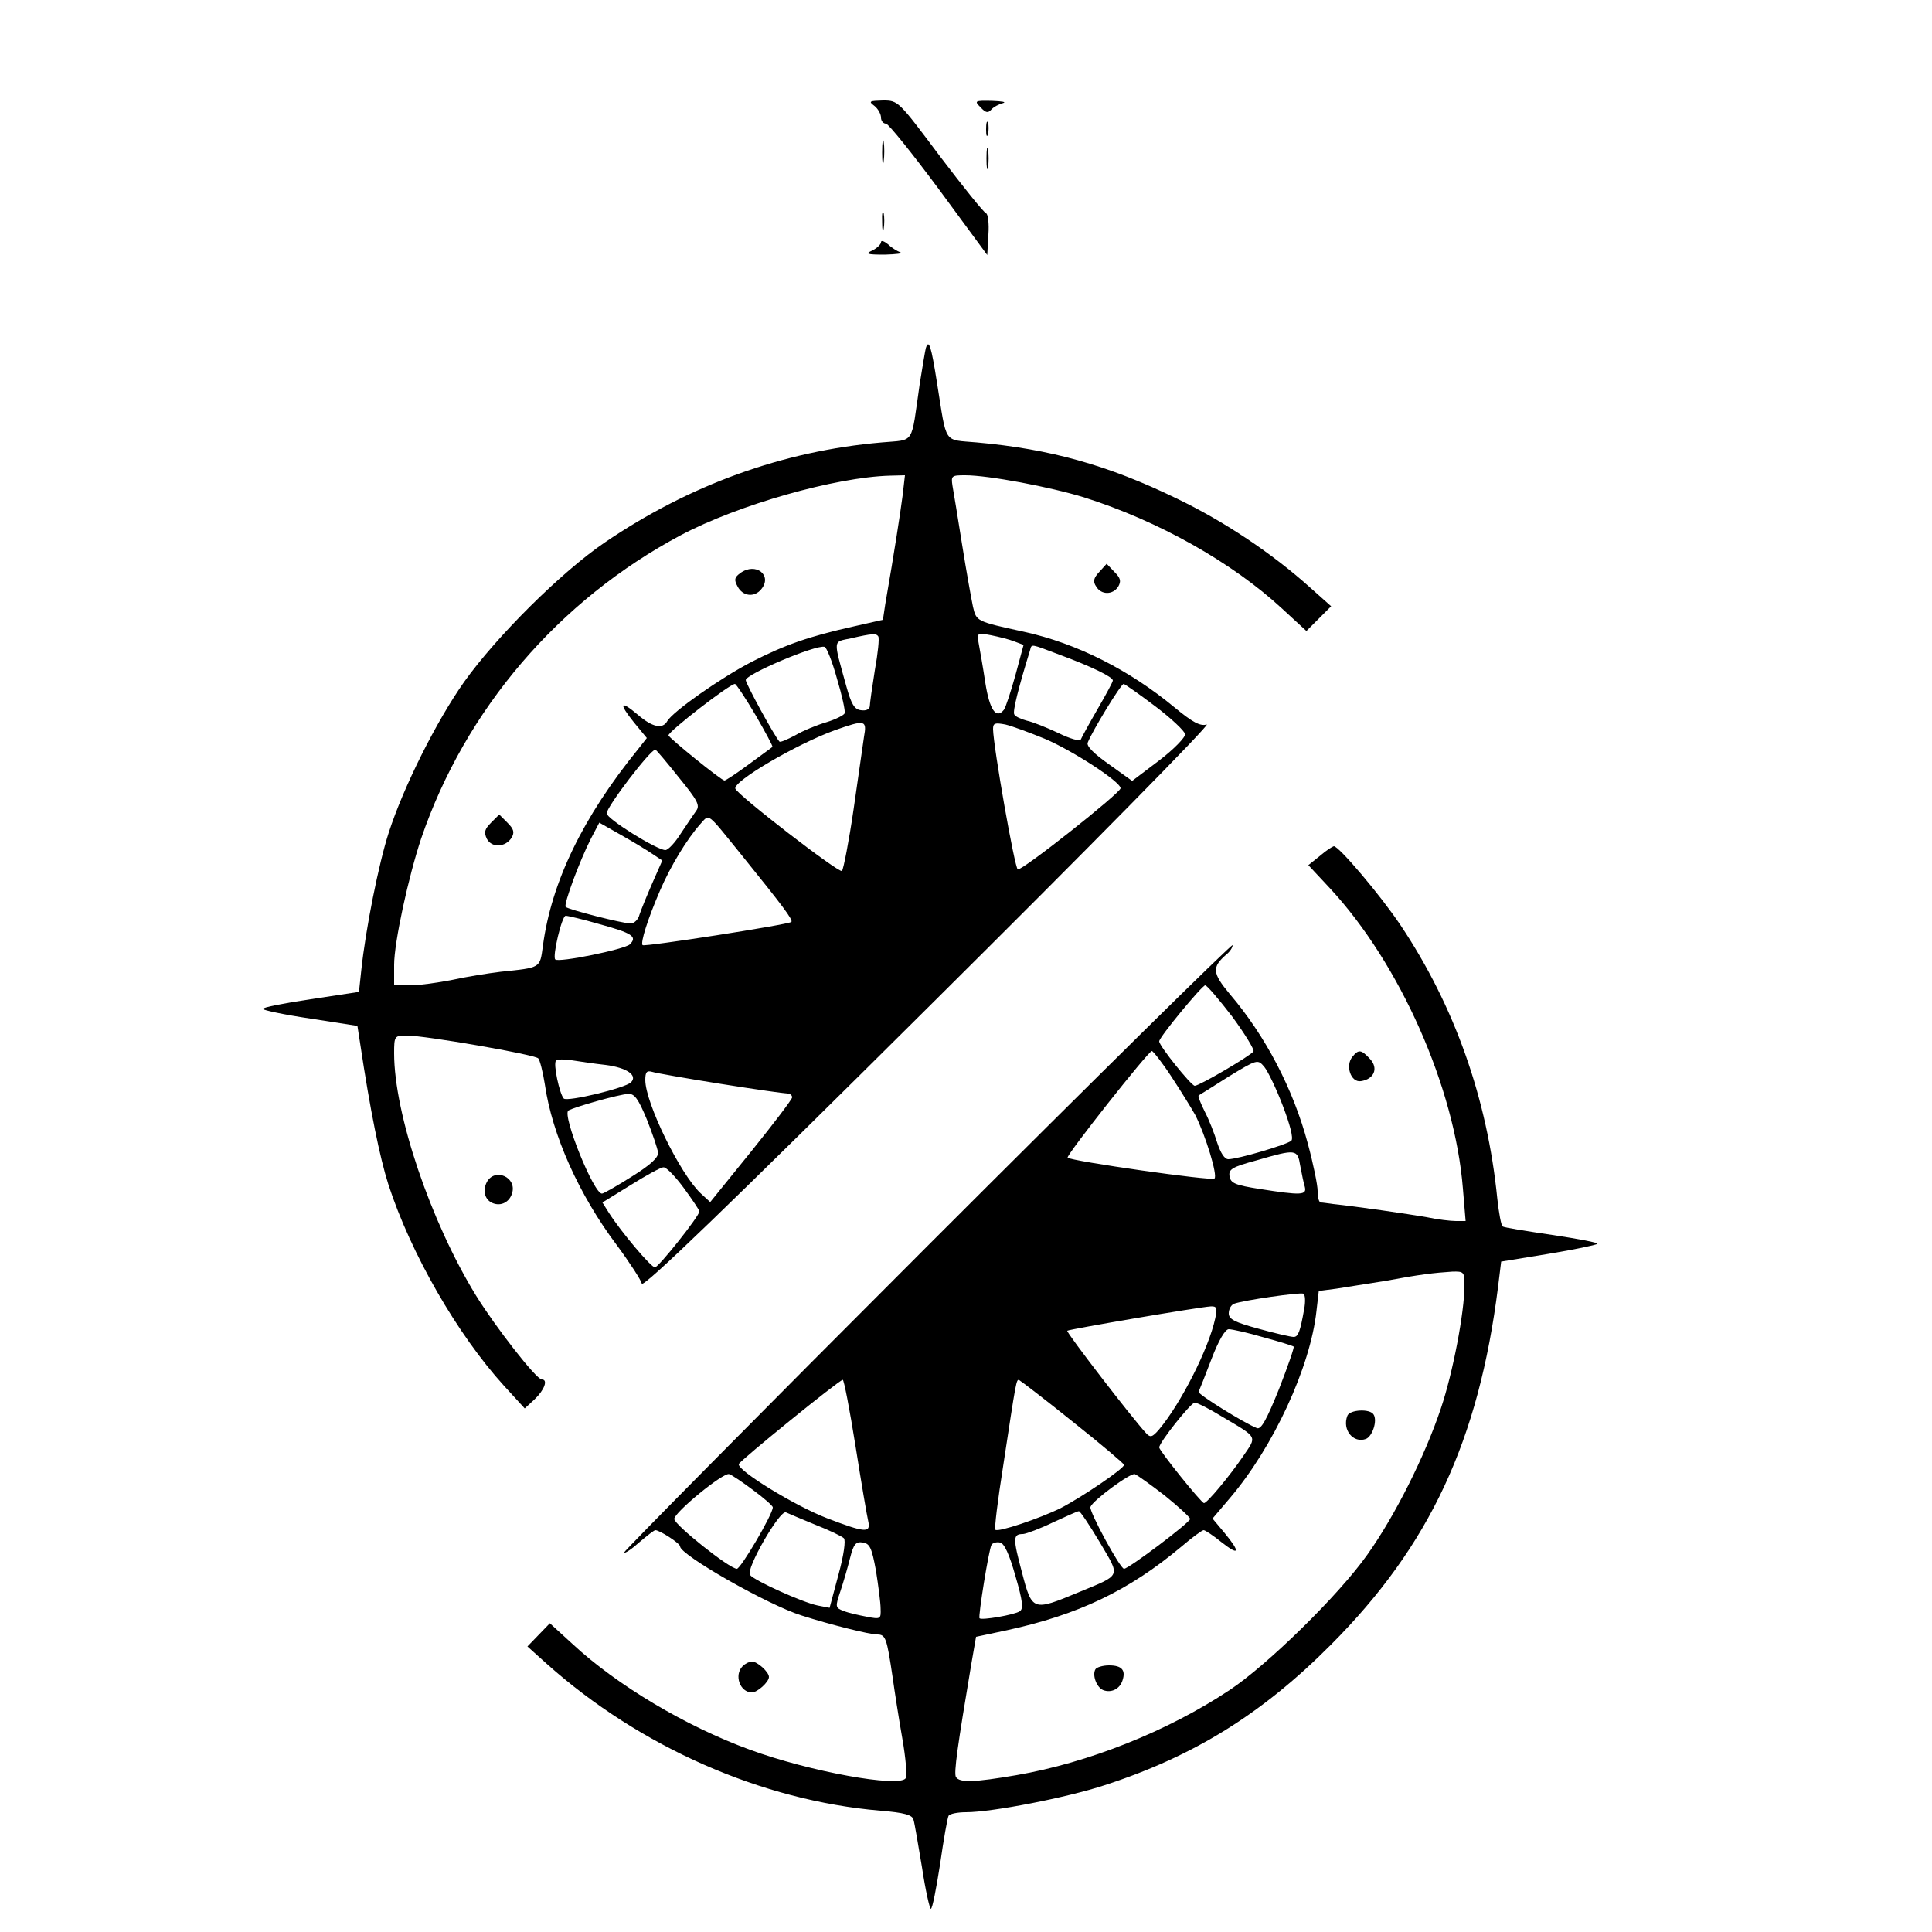 <?xml version="1.0" standalone="no"?>
<!DOCTYPE svg PUBLIC "-//W3C//DTD SVG 20010904//EN"
 "http://www.w3.org/TR/2001/REC-SVG-20010904/DTD/svg10.dtd">
<svg version="1.0" xmlns="http://www.w3.org/2000/svg"
 width="500pt" height="500pt" viewBox="0 0 500 500"
 preserveAspectRatio="xMidYMid meet">
<g transform="translate(0,500) scale(0.1,-0.1)"
fill="#000000" stroke="none">
<path d="M2263 4726 c9 -7 17 -21 17 -30 0 -9 6 -16 13 -16 6 0 68 -77 137
-170 l125 -170 3 53 c2 28 -1 53 -6 55 -6 2 -59 68 -119 147 -108 144 -108
145 -148 145 -35 -1 -38 -2 -22 -14z"/>
<path d="M2538 4722 c13 -14 19 -15 27 -6 6 7 19 14 30 17 11 3 -1 5 -27 6
-46 1 -47 0 -30 -17z"/>
<path d="M2552 4665 c0 -16 2 -22 5 -12 2 9 2 23 0 30 -3 6 -5 -1 -5 -18z"/>
<path d="M2283 4605 c0 -27 2 -38 4 -22 2 15 2 37 0 50 -2 12 -4 0 -4 -28z"/>
<path d="M2553 4590 c0 -25 2 -35 4 -22 2 12 2 32 0 45 -2 12 -4 2 -4 -23z"/>
<path d="M2283 4425 c0 -22 2 -30 4 -17 2 12 2 30 0 40 -3 9 -5 -1 -4 -23z"/>
<path d="M2280 4373 c0 -5 -10 -15 -22 -21 -20 -9 -15 -11 32 -11 30 1 48 3
40 6 -8 3 -23 12 -32 21 -10 8 -18 11 -18 5z"/>
<path d="M2396 4099 c-2 -8 -9 -50 -16 -94 -23 -159 -11 -142 -98 -150 -256
-22 -498 -110 -717 -259 -112 -76 -280 -243 -364 -361 -72 -102 -157 -272
-195 -390 -26 -80 -60 -251 -71 -356 l-6 -56 -125 -19 c-68 -10 -124 -21 -124
-25 0 -3 55 -15 123 -25 l122 -19 7 -45 c26 -174 51 -296 73 -365 58 -179 179
-389 299 -521 l54 -59 26 24 c25 24 35 51 18 51 -14 0 -120 136 -170 217 -118
192 -212 471 -212 627 0 45 1 46 33 46 48 0 330 -49 340 -59 4 -4 12 -35 17
-67 19 -132 89 -287 186 -416 34 -46 63 -91 65 -100 3 -12 223 200 744 718
407 404 730 732 718 729 -17 -5 -37 6 -83 44 -117 97 -253 166 -390 196 -124
27 -123 27 -132 65 -4 19 -17 91 -28 160 -11 69 -22 137 -25 153 -4 26 -2 27
33 27 60 0 219 -30 307 -57 193 -61 383 -168 513 -288 l63 -58 32 32 32 32
-55 49 c-98 88 -222 171 -345 230 -177 86 -327 128 -517 145 -88 8 -77 -8
-103 154 -15 95 -21 115 -29 90z m-60 -381 c-6 -46 -21 -144 -45 -282 l-6 -40
-75 -17 c-117 -26 -179 -48 -265 -92 -81 -42 -203 -128 -218 -153 -12 -22 -39
-16 -76 16 -46 39 -51 31 -10 -20 l33 -40 -22 -28 c-144 -177 -225 -345 -247
-510 -8 -58 -4 -56 -110 -67 -33 -4 -89 -13 -125 -21 -36 -7 -84 -14 -107 -14
l-43 0 0 53 c0 58 37 228 70 327 114 334 356 617 672 785 149 79 400 150 541
154 l39 1 -6 -52z m-63 -365 c3 -5 -1 -44 -9 -88 -7 -44 -13 -86 -13 -93 -1
-8 -10 -12 -23 -10 -17 2 -25 16 -38 63 -34 123 -35 113 12 123 56 13 66 13
71 5z m352 -13 l24 -9 -21 -78 c-12 -43 -25 -83 -30 -90 -20 -25 -37 0 -48 70
-6 40 -14 85 -17 101 -5 28 -5 29 32 22 20 -4 48 -11 60 -16z m-459 -96 c13
-43 22 -84 20 -90 -2 -5 -24 -16 -47 -23 -24 -7 -61 -22 -81 -34 -21 -11 -39
-19 -41 -16 -14 16 -87 150 -87 159 0 15 181 92 204 86 5 -1 20 -38 32 -82z
m575 62 c84 -31 139 -58 139 -67 0 -4 -18 -37 -40 -75 -22 -38 -41 -73 -43
-78 -2 -5 -28 2 -58 17 -30 14 -67 29 -82 32 -15 4 -30 11 -32 16 -5 7 11 70
41 167 4 16 1 16 75 -12z m-786 -156 c26 -45 46 -82 44 -83 -2 -2 -30 -22 -61
-45 -31 -23 -60 -42 -63 -42 -8 0 -145 111 -145 117 0 10 157 132 172 133 3 0
27 -36 53 -80z m1035 22 c41 -31 76 -64 77 -72 1 -8 -29 -39 -67 -68 l-70 -53
-60 43 c-37 26 -59 47 -55 56 11 29 86 152 93 152 4 -1 41 -27 82 -58z m-754
-79 c-3 -21 -15 -105 -27 -188 -12 -82 -26 -154 -30 -159 -7 -7 -270 196 -276
213 -6 19 158 115 257 151 79 28 84 27 76 -17z m468 -5 c71 -30 196 -111 196
-128 0 -12 -255 -214 -266 -210 -8 3 -63 316 -64 363 0 16 5 17 32 12 17 -4
63 -21 102 -37z m-948 -99 c49 -60 56 -73 46 -87 -7 -10 -25 -36 -40 -59 -15
-24 -33 -43 -40 -43 -22 0 -152 81 -152 95 0 17 113 165 126 165 2 0 29 -32
60 -71z m165 -204 c105 -130 132 -166 127 -171 -8 -7 -380 -65 -385 -60 -6 6
13 67 45 141 27 63 70 134 105 173 24 26 14 33 108 -83z m-231 4 l24 -16 -26
-59 c-14 -32 -29 -69 -33 -81 -3 -13 -14 -23 -23 -23 -20 0 -162 36 -168 43
-6 6 36 119 65 176 l22 42 58 -33 c32 -18 68 -40 81 -49z m-141 -180 c88 -24
101 -33 81 -53 -14 -13 -185 -48 -193 -39 -8 7 17 113 27 113 5 0 44 -9 85
-21z m18 -365 c55 -7 84 -27 66 -45 -15 -15 -165 -51 -174 -42 -11 12 -28 91
-20 98 3 4 22 4 41 1 19 -3 59 -9 87 -12z m298 -49 c88 -14 166 -25 173 -25 6
0 12 -4 12 -10 0 -5 -48 -68 -106 -140 l-106 -131 -25 23 c-53 50 -143 234
-143 293 0 21 4 25 18 21 9 -3 89 -17 177 -31z m-191 -92 c15 -38 28 -76 29
-86 1 -13 -20 -32 -68 -62 -38 -24 -73 -44 -77 -44 -21 -2 -104 204 -87 215
15 9 131 42 155 43 16 1 26 -13 48 -66z m96 -178 c22 -30 40 -57 40 -60 0 -12
-105 -144 -115 -145 -10 0 -87 91 -119 141 l-17 27 73 45 c40 25 78 46 85 46
7 1 31 -24 53 -54z"/>
<path d="M1916 3517 c-15 -11 -17 -17 -7 -35 13 -25 43 -29 61 -7 30 36 -14
71 -54 42z"/>
<path d="M1271 2871 c-17 -17 -19 -25 -11 -42 13 -24 48 -22 64 3 8 14 6 22
-11 39 l-21 21 -21 -21z"/>
<path d="M2845 3520 c-15 -16 -17 -25 -8 -38 13 -22 43 -22 57 0 8 14 6 22
-10 38 l-20 21 -19 -21z"/>
<path d="M3416 2785 l-30 -24 56 -60 c181 -195 323 -515 344 -777 l7 -84 -25
0 c-14 0 -48 4 -76 10 -46 8 -183 28 -242 34 -14 2 -28 4 -32 4 -5 1 -8 14 -8
30 0 15 -11 69 -25 121 -38 143 -110 280 -202 388 -46 55 -47 70 -9 103 9 7
16 18 16 24 0 6 -355 -344 -790 -779 -434 -434 -787 -791 -785 -793 2 -3 20 9
40 27 20 17 38 31 41 31 11 0 64 -34 64 -42 0 -22 228 -152 315 -179 75 -24
176 -49 195 -49 22 0 25 -9 40 -110 5 -36 16 -107 25 -158 9 -51 13 -98 9
-104 -16 -25 -249 17 -404 74 -164 60 -343 166 -459 274 l-58 53 -29 -30 -29
-30 50 -45 c242 -216 557 -354 863 -380 62 -5 83 -11 86 -23 3 -9 12 -64 22
-123 9 -60 20 -108 23 -108 4 0 14 52 24 116 9 63 19 120 22 125 4 5 23 9 45
9 67 0 262 38 359 70 231 75 408 185 586 364 255 256 382 528 432 926 l8 65
122 20 c67 11 124 23 127 26 3 3 -50 13 -117 23 -67 10 -125 19 -128 22 -4 2
-10 35 -14 72 -26 260 -111 499 -250 707 -53 79 -160 205 -173 205 -4 -1 -20
-11 -36 -25z m-227 -416 c33 -45 58 -86 55 -90 -7 -11 -140 -89 -152 -89 -9 0
-92 103 -92 115 0 11 111 145 119 145 5 0 36 -37 70 -81z m-157 -156 c25 -38
52 -82 61 -98 27 -53 59 -158 50 -165 -7 -7 -371 45 -380 54 -5 5 209 276 218
276 3 0 27 -30 51 -67z m288 -75 c18 -47 28 -84 22 -90 -10 -10 -139 -48 -163
-48 -10 0 -20 16 -29 43 -7 23 -21 59 -32 80 -11 22 -18 40 -16 42 2 1 37 23
78 49 74 45 75 45 92 25 9 -11 31 -56 48 -101z m45 -155 c4 -21 9 -46 12 -55
5 -21 -9 -22 -117 -5 -64 10 -75 15 -78 33 -3 18 7 24 70 41 103 30 106 29
113 -14z m425 -310 c0 -69 -30 -226 -61 -318 -42 -125 -119 -278 -190 -378
-74 -105 -259 -286 -357 -351 -161 -107 -366 -188 -551 -220 -111 -19 -147
-20 -157 -5 -6 10 4 80 40 294 l12 69 80 17 c184 40 315 102 451 216 28 24 54
43 58 43 4 0 25 -14 46 -31 47 -37 50 -27 8 24 l-31 37 45 53 c113 133 208
339 224 484 l6 52 46 6 c25 4 82 13 126 20 91 17 127 21 173 24 31 1 32 -1 32
-36z m-415 -62 c-10 -56 -15 -71 -27 -71 -7 0 -47 9 -90 21 -63 17 -78 25 -78
40 0 11 6 22 14 25 24 9 171 30 179 26 5 -2 6 -21 2 -41z m-230 -23 c-17 -79
-89 -220 -145 -287 -18 -21 -23 -22 -34 -10 -37 40 -207 261 -204 265 5 4 339
61 371 63 16 1 18 -4 12 -31z m125 -49 c41 -11 76 -22 78 -24 2 -2 -15 -51
-38 -110 -32 -79 -46 -105 -57 -101 -33 13 -154 88 -151 94 2 4 17 42 33 84
19 50 36 78 45 78 9 0 49 -9 90 -21z m-1056 -281 c15 -95 30 -183 33 -195 7
-31 -8 -30 -107 8 -83 32 -233 124 -228 140 3 9 259 217 269 218 3 1 18 -77
33 -171z m563 62 c73 -58 132 -108 132 -111 1 -9 -108 -83 -164 -112 -55 -27
-162 -63 -169 -56 -3 2 6 76 20 164 34 223 34 227 42 223 4 -2 67 -50 139
-108z m387 13 c93 -55 89 -49 53 -102 -34 -50 -93 -121 -101 -121 -7 0 -116
136 -116 144 0 13 82 116 92 116 6 0 38 -16 72 -37z m-1214 -190 c27 -20 50
-40 50 -44 0 -18 -83 -159 -93 -159 -19 0 -162 114 -162 129 0 17 127 121 142
116 7 -2 35 -21 63 -42z m1065 -14 c36 -29 65 -56 65 -60 0 -9 -159 -129 -171
-129 -10 0 -91 149 -87 160 6 17 104 89 115 85 7 -3 42 -28 78 -56z m-905 -75
c36 -14 69 -30 74 -35 5 -5 0 -43 -14 -94 l-23 -86 -31 6 c-39 8 -163 64 -175
79 -12 14 77 169 93 162 6 -3 40 -17 76 -32z m736 -45 c54 -92 58 -83 -55
-130 -118 -49 -120 -49 -146 51 -24 90 -24 100 3 100 9 1 44 14 77 30 33 15
63 29 67 29 3 1 27 -35 54 -80z m-579 -74 c6 -38 12 -83 12 -98 1 -27 0 -28
-36 -21 -21 4 -48 10 -60 15 -21 8 -22 10 -8 51 8 24 19 62 25 86 9 36 15 43
33 40 18 -3 23 -13 34 -73z m361 -14 c19 -65 21 -85 11 -91 -13 -9 -99 -24
-104 -18 -4 4 24 178 31 190 3 5 13 8 22 6 11 -2 24 -30 40 -87z"/>
<path d="M3487 1336 c-14 -36 15 -72 48 -60 17 7 30 47 20 63 -9 16 -62 13
-68 -3z"/>
<path d="M2835 680 c-9 -15 3 -47 20 -54 21 -8 43 3 50 25 9 27 -2 39 -35 39
-16 0 -32 -5 -35 -10z"/>
<path d="M3500 2265 c-19 -23 -4 -67 22 -63 34 5 46 33 24 57 -23 25 -30 26
-46 6z"/>
<path d="M1260 1941 c-12 -23 -5 -47 16 -55 21 -8 42 3 49 25 14 42 -44 68
-65 30z"/>
<path d="M1922 688 c-23 -23 -7 -68 24 -68 14 0 44 27 44 40 0 13 -30 40 -44
40 -6 0 -17 -5 -24 -12z"/>
</g>
</svg>
